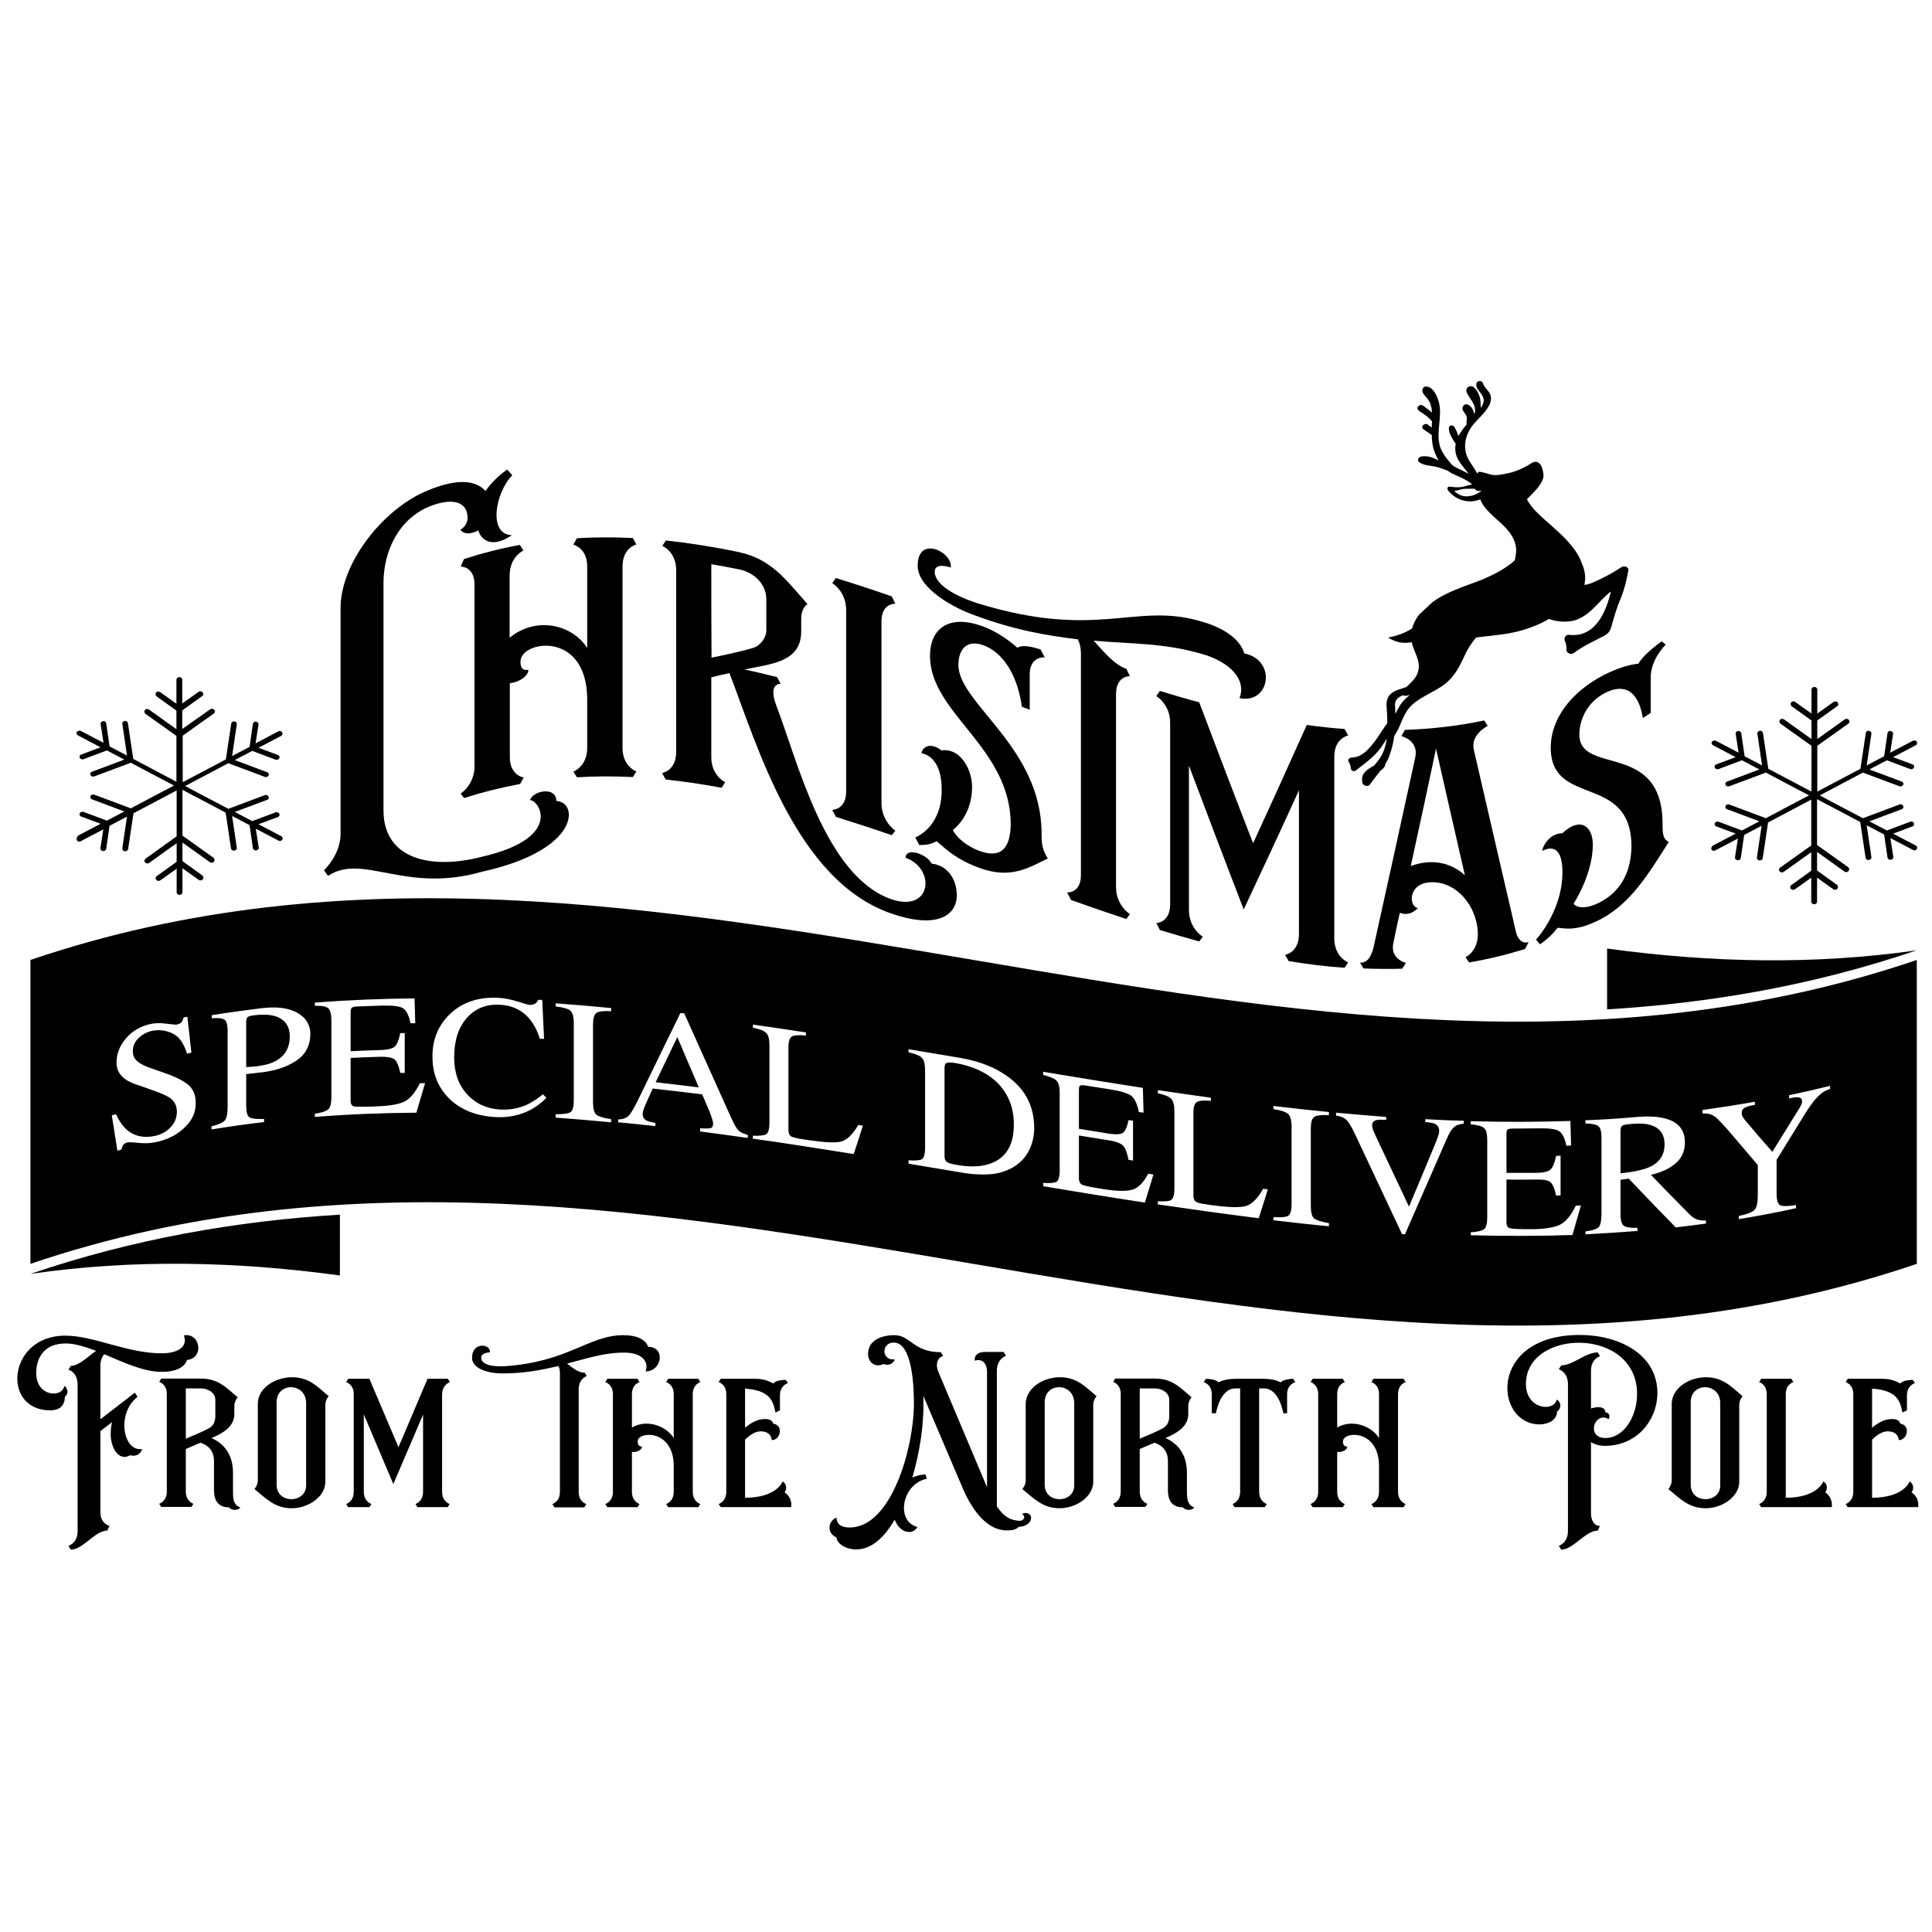 <?xml version="1.0" encoding="utf-8"?>
<!-- Generator: Adobe Illustrator 21.0.0, SVG Export Plug-In . SVG Version: 6.00 Build 0)  -->
<svg version="1.1" id="Layer_1" xmlns="http://www.w3.org/2000/svg" xmlns:xlink="http://www.w3.org/1999/xlink" x="0px" y="0px"
	 viewBox="0 0 864 864" style="enable-background:new 0 0 864 864;" xml:space="preserve">
<g>
	<path d="M744.4,511.8c0-4.5-2-7.3-6-8.6c-2.1-0.7-5-0.9-8.5-0.6c-2.4,0.2-3.8,0.4-4.4,0.8c-0.5,0.4-0.8,1.1-0.8,2.3
		c0,6.3,0,12.7,0,19c6-0.6,10.4-1.6,13-2.8C742.1,519.9,744.4,516.5,744.4,511.8z"/>
	<path d="M443.6,520.1c6.5-2.6,9.8-8.3,9.8-17.2c0-7.9-2.7-14.3-8-19.3c-4.6-4.2-10.7-6.9-18.2-8.2c-1.9-0.3-3.2-0.3-3.8-0.1
		c-0.7,0.3-1,1-1,2.3c0,13.1,0,26.2,0,39.3c0,1.3,0.3,2.2,1,2.7c0.7,0.5,2.1,1,4.2,1.3C434,522.1,439.4,521.8,443.6,520.1z"/>
	<path d="M302.9,463.8c-3.2,6.7-6.4,13.4-9.7,20.2c6.4,0.7,12.9,1.5,19.3,2.3C309.3,478.8,306.1,471.3,302.9,463.8z"/>
	<path d="M122.9,454.4c-2.4-0.7-5.4-0.8-9-0.4c-1.7,0.2-2.8,0.5-3.2,0.9c-0.4,0.4-0.6,1.1-0.6,2.2c0,6.7,0,13.4,0,20.1
		c1.5-0.1,2.5-0.1,3-0.2c0.5,0,0.9-0.1,1.4-0.1c3.9-0.5,6.9-1.3,9.1-2.6c4-2.3,6-5.9,6-10.9C129.5,458.7,127.3,455.7,122.9,454.4z"
		/>
	<path d="M152,570.4c0-9.1,0-18.1,0-27.2C105.9,546,59.7,554,13.6,569.7C59.7,563,105.9,564.1,152,570.4z"/>
	<path d="M718.7,424.2c0,9.1,0,18.1,0,27.2c46.1-2.8,92.3-10.7,138.4-26.4C811,431.6,764.9,430.5,718.7,424.2z"/>
	<path d="M857.2,565.2c0-45.3,0-90.6,0-135.9c-281.2,95.6-562.4-95.6-843.6,0c0,45.3,0,90.6,0,135.9
		C294.8,469.7,576,660.8,857.2,565.2z M761.3,496.4c7.8-1.1,15.7-2.3,23.5-3.7c0,0.5,0,1,0,1.4c-2,0.3-3.4,0.7-4.4,1.2
		c-1,0.5-1.5,1.3-1.5,2.4c0,0.3,0.1,0.7,0.2,1.2c0.2,0.5,0.5,1,1.1,1.8c4.1,4.9,8.2,9.7,12.4,14.4c4-6.4,8-12.9,12.1-19.5
		c0.5-0.8,0.8-1.5,1-2c0.2-0.5,0.2-0.9,0.2-1.1c0-1.1-0.6-1.7-1.9-1.8c-0.8-0.1-2.1,0.1-3.9,0.5c0-0.5,0-1,0-1.4
		c6.1-1.3,12.2-2.7,18.3-4.2c0,0.5,0,1,0,1.4c-1.7,0.5-3.2,1.3-4.5,2.5c-2.1,1.8-4.4,4.9-7,9.1c-4.1,6.7-8.3,13.4-12.4,20.1
		c0,5,0,10,0,15c0,3,0.5,4.7,1.6,5.3c1.1,0.5,3.4,0.5,7.1-0.1c0,0.5,0,1,0,1.4c-8.5,1.9-17.1,3.5-25.6,4.9c0-0.5,0-1,0-1.4
		c3.8-0.8,6.2-1.8,7.1-2.8c0.9-1,1.4-3.2,1.4-6.6c0-4.5,0-8.9,0-13.4c-3.7-4.3-7.3-8.6-11-12.9c-3.8-4.5-6.5-7.4-8-8.6
		c-1.5-1.2-3.4-1.7-5.6-1.5C761.3,497.4,761.3,496.9,761.3,496.4z M709,550.7c3.2-0.4,5.2-1.1,6-2c0.8-0.9,1.2-3,1.2-6.2
		c0-11.2,0-22.3,0-33.5c0-2.7-0.4-4.5-1.3-5.3c-0.9-0.8-2.9-1.2-5.9-1.3c0-0.5,0-1,0-1.4c7.7-0.3,15.5-0.8,23.2-1.5
		c4.8-0.4,8.9-0.2,12.1,0.6c6.1,1.5,9.2,5,9.2,10.8c0,3.8-1.4,7-4.1,9.3c-2.7,2.4-6.4,4.1-11.1,5.2c5.8,6,11.5,11.9,17.3,17.7
		c1.1,1.1,2.1,1.8,3.2,2.2c1.1,0.4,2.4,0.6,4.1,0.5c0,0.5,0,1,0,1.4c-4.5,0.6-9,1.2-13.5,1.7c-7-7.1-14-14.4-21-21.8
		c-1.2,0.2-2.5,0.3-3.7,0.5c0,5.1,0,10.2,0,15.2c0,2.9,0.5,4.6,1.4,5.3c0.9,0.7,3,1.1,6.2,1c0,0.5,0,1,0,1.4
		c-7.8,0.6-15.6,1.1-23.3,1.5C709,551.7,709,551.2,709,550.7z M657.7,551.1c3.1-0.2,5.1-0.7,6-1.4c0.9-0.7,1.4-2.5,1.4-5.4
		c0-11.5,0-22.9,0-34.4c0-2.7-0.4-4.5-1.4-5.4c-0.9-0.9-2.9-1.4-6-1.7c0-0.5,0-1,0-1.4c14.9,0.4,29.7,0.4,44.6-0.1
		c0.1,3.7,0.2,7.4,0.3,11c-0.7,0-1.4,0-2.1,0.1c-0.7-3.4-1.8-5.6-3.2-6.5c-1.4-1-4.6-1.4-9.5-1.3c-3.8,0-7.6,0.1-11.4,0.1
		c-1.2,0-2,0.2-2.3,0.5c-0.3,0.4-0.4,1-0.4,2.1c0,5.7,0,11.5,0,17.2c4.3,0,8.6,0,13,0c3.6,0,5.9-0.6,6.8-1.6c1-1,1.8-3,2.4-6
		c0.7,0,1.3,0,2-0.1c0,5.9,0,11.9,0,17.8c-0.7,0-1.3,0-2,0.1c-0.6-3-1.4-4.9-2.4-5.9c-1-1-3.3-1.4-6.8-1.3c-4.3,0-8.6,0.1-13,0
		c0,6.4,0,12.8,0,19.1c0,1.5,0.5,2.4,1.6,2.7c1.1,0.3,4.2,0.4,9.5,0.4c5.7,0,9.9-0.7,12.6-1.9c2.7-1.2,5.1-4.1,7.3-8.6
		c0.8,0,1.6-0.1,2.3-0.1c-1.3,4.4-2.5,8.8-3.8,13.2c-15.1,0.5-30.3,0.5-45.4,0.1C657.7,552,657.7,551.5,657.7,551.1z M597.5,497.6
		c7.5,0.7,14.9,1.3,22.4,1.9c0,0.4,0,0.9,0,1.3c-2.1-0.1-3.5-0.1-4.3,0.1c-1.3,0.3-2,1.1-2,2.3c0,0.6,0.2,1.6,0.7,2.7
		c0.5,1.2,1.4,3.2,2.7,5.9c4.4,9.3,8.8,18.6,13.1,27.8c4-9.5,8-19,11.9-28.5c0.5-1.3,0.9-2.3,1.2-3.2c0.3-0.9,0.4-1.6,0.4-2.2
		c0-1.5-0.7-2.6-2.1-3.2c-0.8-0.3-2.2-0.6-4.1-0.7c0-0.4,0-0.9,0-1.3c5.7,0.3,11.4,0.6,17.2,0.7c0,0.4,0,0.9,0,1.3
		c-1.8,0.2-3.1,0.6-3.9,1.2c-1.3,0.9-2.6,2.9-3.8,5.8c-6.2,14.2-12.4,28.4-18.6,42.5c-0.4,0-0.8-0.1-1.3-0.1
		c-6.9-14.6-13.8-29.3-20.7-44c-1.8-3.8-3.1-6.1-4.2-7.1c-1-1-2.6-1.6-4.6-1.9C597.5,498.4,597.5,498,597.5,497.6z M569.5,544.3
		c3.4,0.2,5.6,0,6.6-0.6c1-0.6,1.5-2.4,1.5-5.4c0-11.5,0-22.9,0-34.4c0-2.8-0.5-4.7-1.5-5.7c-1-0.9-3.2-1.7-6.6-2.2c0-0.5,0-1,0-1.4
		c8.3,1,16.6,1.9,24.8,2.7c0,0.5,0,1,0,1.4c-3.4-0.2-5.6,0.1-6.6,0.8c-1,0.7-1.5,2.5-1.5,5.3c0,11.5,0,22.9,0,34.4
		c0,3,0.5,4.9,1.5,5.7c1,0.8,3.2,1.5,6.6,2.1c0,0.5,0,1,0,1.4c-8.3-0.8-16.6-1.7-24.8-2.7C569.5,545.2,569.5,544.7,569.5,544.3z
		 M517.8,537.2c3.1,0.2,5.1,0,6-0.6c0.9-0.6,1.4-2.3,1.4-5.2c0-11.5,0-22.9,0-34.4c0-2.7-0.5-4.6-1.4-5.6c-0.9-1-2.9-1.8-6-2.5
		c0-0.5,0-1,0-1.4c7.9,1.2,15.8,2.3,23.7,3.4c0,0.5,0,1,0,1.4c-3.1-0.3-5.2-0.1-6.2,0.5c-1.1,0.6-1.6,2.2-1.6,4.8
		c0,12.4,0,24.8,0,37.1c0,0.8,0.2,1.6,0.5,2.1c0.3,0.5,1,0.9,2.1,1.2c0.6,0.2,1.3,0.3,2,0.4c0.7,0.1,2,0.3,3.9,0.6
		c7.5,1,12.5,1.1,15.1,0.3c2.6-0.8,5.2-3.4,7.6-7.7c0.7,0.1,1.4,0.2,2.1,0.3c-1.4,4.3-2.7,8.6-4.1,12.9c-15.1-1.9-30.1-4-45.2-6.2
		C517.8,538.2,517.8,537.7,517.8,537.2z M466.5,529c3.1,0.2,5.1,0,6-0.5c0.9-0.6,1.4-2.3,1.4-5.2c0-11.5,0-22.9,0-34.4
		c0-2.7-0.4-4.6-1.4-5.6c-0.9-1-2.9-1.8-6-2.6c0-0.5,0-1,0-1.4c14.9,2.5,29.7,4.9,44.6,7.2c0.1,3.7,0.2,7.4,0.3,11.1
		c-0.7-0.1-1.4-0.2-2.1-0.3c-0.7-3.5-1.8-5.9-3.2-7.1c-1.4-1.2-4.6-2.2-9.5-3c-3.8-0.6-7.6-1.2-11.4-1.8c-1.2-0.2-2-0.1-2.3,0.2
		c-0.3,0.3-0.4,1-0.4,2c0,5.7,0,11.5,0,17.2c4.3,0.7,8.6,1.4,13,2.1c3.6,0.6,5.9,0.4,6.8-0.4c1-0.8,1.8-2.7,2.4-5.6
		c0.7,0.1,1.3,0.2,2,0.3c0,5.9,0,11.9,0,17.8c-0.7-0.1-1.3-0.2-2-0.3c-0.6-3.1-1.4-5.2-2.4-6.3c-1-1.1-3.3-2-6.8-2.5
		c-4.3-0.7-8.6-1.4-13-2.1c0,6.4,0,12.8,0,19.1c0,1.5,0.5,2.5,1.6,3c1.1,0.4,4.2,1.1,9.5,1.9c5.7,0.9,9.9,1,12.6,0.3
		c2.7-0.7,5.1-3.1,7.3-7.2c0.8,0.1,1.6,0.2,2.3,0.4c-1.3,4.2-2.5,8.3-3.8,12.5c-15.1-2.3-30.3-4.8-45.4-7.3
		C466.5,530,466.5,529.5,466.5,529z M406.3,518.9c3.1,0.2,5.1,0,6-0.5c0.9-0.6,1.4-2.3,1.4-5.2c0-11.5,0-22.9,0-34.4
		c0-2.8-0.4-4.7-1.4-5.7c-0.9-1-2.9-1.8-6-2.5c0-0.5,0-1,0-1.4c7.5,1.3,15.1,2.5,22.6,3.8c7.6,1.3,14.1,3.5,19.3,6.8
		c9.5,5.8,14.3,14,14.3,24.7c0,3.8-0.9,7.4-2.6,10.5c-1.7,3.2-4.3,5.7-7.7,7.5c-2.2,1.1-4.5,1.9-6.8,2.3c-4.3,0.7-9.6,0.6-15.8-0.5
		c-7.8-1.3-15.6-2.6-23.3-3.9C406.3,519.8,406.3,519.3,406.3,518.9z M336.7,507.9c3.1,0.1,5.1-0.1,6-0.7c0.9-0.6,1.4-2.3,1.4-5.2
		c0-11.5,0-22.9,0-34.4c0-2.7-0.4-4.6-1.4-5.6c-0.9-1-2.9-1.8-6-2.4c0-0.5,0-1,0-1.4c7.9,1.1,15.8,2.3,23.7,3.5c0,0.5,0,1,0,1.4
		c-3.1-0.3-5.2-0.2-6.2,0.4c-1.1,0.6-1.6,2.2-1.6,4.8c0,12.4,0,24.8,0,37.1c0,0.9,0.2,1.6,0.5,2.1c0.3,0.5,1,1,2.1,1.2
		c0.6,0.2,1.3,0.3,2,0.5c0.7,0.1,2,0.3,3.9,0.6c7.5,1.1,12.5,1.4,15.1,0.7c2.6-0.7,5.2-3.2,7.6-7.4c0.7,0.1,1.4,0.2,2.1,0.3
		c-1.4,4.2-2.7,8.5-4.1,12.7c-15.1-2.4-30.1-4.8-45.2-6.9C336.7,508.9,336.7,508.4,336.7,507.9z M276.4,500.6c2.2,0,3.8-0.6,4.9-1.8
		c1.1-1.2,2.9-4.4,5.5-9.9c5.8-12,11.7-24,17.5-35.9c0.6,0.1,1.1,0.1,1.7,0.2c7,15.5,13.9,31,20.9,46.5c1.4,3.1,2.5,5,3.3,5.8
		c0.8,0.8,2.2,1.5,4.2,2c0,0.5,0,1,0,1.4c-7.1-1-14.2-2-21.3-2.9c0-0.5,0-1,0-1.4c2.5,0.1,4,0.1,4.7-0.1c0.7-0.2,1.1-0.9,1.1-2
		c0-0.4-0.1-1.1-0.4-2c-0.3-1-0.7-2-1.1-3.2c-1.1-2.6-2.2-5.2-3.4-7.9c-7.4-0.9-14.7-1.8-22.1-2.6c-2.2,4.8-3.5,7.8-3.9,8.8
		c-0.4,1.1-0.6,1.9-0.6,2.6c0,1.3,0.6,2.3,1.7,2.9c0.7,0.4,2.1,0.7,4,1.1c0,0.5,0,1,0,1.4c-5.5-0.6-11.1-1.2-16.6-1.7
		C276.4,501.6,276.4,501.1,276.4,500.6z M248.5,498.3c3.4,0,5.6-0.3,6.6-0.9c1-0.6,1.5-2.4,1.5-5.4c0-11.5,0-22.9,0-34.4
		c0-2.8-0.5-4.7-1.5-5.6c-1-0.9-3.2-1.5-6.6-1.9c0-0.5,0-1,0-1.4c8.3,0.6,16.6,1.3,24.8,2.1c0,0.5,0,1,0,1.4
		c-3.4-0.2-5.6,0.1-6.6,0.8c-1,0.7-1.5,2.5-1.5,5.4c0,11.5,0,22.9,0,34.4c0,3,0.5,4.9,1.5,5.7c1,0.8,3.2,1.5,6.6,2c0,0.5,0,1,0,1.4
		c-8.3-0.8-16.6-1.5-24.8-2.1C248.5,499.2,248.5,498.7,248.5,498.3z M201,453.7c5.4-5.3,12.5-7.8,21.2-7.5c3,0.1,6.2,0.7,9.3,1.7
		c3.2,1,5,1.5,5.4,1.5c0.8,0,1.5-0.1,2.3-0.5c0.7-0.4,1.2-1,1.5-1.8c0.6,0,1.2,0.1,1.8,0.1c0.3,5.8,0.5,11.6,0.8,17.4
		c-0.6,0-1.3-0.1-1.9-0.1c-1.1-3.5-2.6-6.4-4.4-8.6c-3.4-4.2-8.1-6.4-13.9-6.6c-5.9-0.2-10.7,1.8-14.4,6c-3.7,4.2-5.6,10.1-5.6,17.6
		c0,6.9,2,12.4,5.9,16.6c3.9,4.2,8.9,6.4,14.9,6.7c4.3,0.2,8.4-0.6,12-2.3c2.1-1,4.4-2.5,6.9-4.5c0.5,0.5,1,1,1.6,1.5
		c-1.9,2-4.2,3.8-6.9,5.3c-4.7,2.5-9.8,3.6-15.3,3.4c-9-0.4-16.2-3.2-21.5-8.5c-4.9-5-7.3-11.1-7.3-18.4
		C193.3,465.1,195.9,458.7,201,453.7z M82.7,504.1c-3.3,3.3-7.6,5.5-12.7,6.6c-2.6,0.6-5.3,0.7-8.1,0.4c-2.8-0.3-4.4-0.3-4.9-0.2
		c-1,0.2-1.6,0.7-2,1.3c-0.3,0.6-0.6,1.3-0.7,1.9c-0.6,0.2-1.2,0.3-1.8,0.5c-0.8-5.3-1.7-10.5-2.5-15.8c0.6-0.2,1.3-0.3,1.9-0.5
		c1.4,3.1,3.1,5.5,5,7.1c3.3,2.8,7.5,3.6,12.4,2.6c2.7-0.6,5-1.8,6.9-3.8c2-2,2.9-4.3,2.9-7.1c0-2.5-1-4.5-2.9-6
		c-1.3-0.9-4-2.2-8.1-3.6c-2.4-0.9-4.8-1.7-7.2-2.5c-2.2-0.8-3.9-1.6-5.2-2.6c-2.4-1.9-3.6-4.2-3.6-7.2c0-3.9,1.4-7.5,4.2-10.8
		c2.8-3.3,6.5-5.5,11.2-6.5c1.9-0.4,4.2-0.5,6.9-0.1c2.7,0.3,4.2,0.5,4.6,0.4c1-0.2,1.8-0.6,2.2-1.1c0.4-0.5,0.7-1.2,0.9-2.1
		c0.6-0.1,1.1-0.2,1.7-0.3c0.6,5.4,1.2,10.7,1.8,16.1c-0.7,0.1-1.3,0.2-2,0.4c-1.4-4.7-3.6-7.8-6.6-9.1c-3-1.4-6-1.7-9-1.1
		c-2.3,0.5-4.3,1.6-6,3.2c-1.7,1.6-2.6,3.6-2.6,5.8c0,2,0.7,3.5,2,4.6c1.3,1.1,3.3,2.2,6.1,3.1c2.5,0.9,4.9,1.7,7.4,2.6
		c4.6,1.7,7.9,3.5,9.8,5.3c1.9,1.9,2.8,4.3,2.8,7.3C87.7,497.1,86.1,500.8,82.7,504.1z M132.4,474.4c-4.2,2.8-9.4,4.5-15.7,5.2
		c-0.9,0.1-2.1,0.2-3.5,0.4c-1.4,0.1-2.5,0.3-3.1,0.4c0,4.7,0,9.4,0,14c0,2.9,0.5,4.7,1.5,5.3c1,0.6,3.1,0.8,6.5,0.7
		c0,0.5,0,1,0,1.4c-7.8,0.9-15.7,2-23.5,3.3c0-0.5,0-1,0-1.4c3.2-0.8,5.2-1.7,6-2.7c0.8-1,1.2-3.1,1.2-6.3c0-11.2,0-22.3,0-33.5
		c0-2.7-0.4-4.4-1.3-5.1c-0.9-0.7-2.8-1-5.8-0.7c0-0.5,0-1,0-1.4c7.4-1.2,14.8-2.2,22.1-3.1c7.1-0.9,12.5-0.1,16.3,2.1
		c3.8,2.2,5.7,5.4,5.7,9.5C138.7,467.7,136.6,471.7,132.4,474.4z M186.2,497.6c-15.1,0.1-30.3,0.7-45.4,1.9c0-0.5,0-1,0-1.4
		c3.1-0.5,5.1-1.2,6-2c0.9-0.8,1.4-2.6,1.4-5.5c0-11.5,0-22.9,0-34.4c0-2.7-0.5-4.5-1.4-5.3c-0.9-0.8-2.9-1.2-6-1.1c0-0.5,0-1,0-1.4
		c14.9-1.2,29.7-1.8,44.6-1.9c0.1,3.7,0.2,7.4,0.3,11.1c-0.7,0-1.4,0-2.1,0c-0.7-3.4-1.8-5.6-3.2-6.6c-1.4-1-4.6-1.4-9.5-1.3
		c-3.8,0.1-7.6,0.3-11.4,0.4c-1.2,0.1-2,0.3-2.3,0.7c-0.3,0.4-0.4,1.1-0.4,2.1c0,5.7,0,11.5,0,17.2c4.3-0.2,8.6-0.4,13-0.5
		c3.6-0.1,5.9-0.7,6.8-1.6c1-1,1.8-3,2.4-6c0.7,0,1.3,0,2,0c0,5.9,0,11.9,0,17.8c-0.7,0-1.3,0-2,0c-0.6-3-1.4-4.9-2.4-5.9
		c-1-0.9-3.3-1.4-6.8-1.3c-4.3,0.1-8.6,0.3-13,0.5c0,6.4,0,12.8,0,19.1c0,1.5,0.5,2.4,1.6,2.6c1.1,0.2,4.2,0.2,9.5,0
		c5.7-0.2,9.9-0.8,12.6-2c2.7-1.2,5.1-4,7.3-8.4c0.8,0,1.6,0,2.3,0C188.8,488.9,187.5,493.3,186.2,497.6z"/>
	<path d="M604.2,343.9c0.1,1,1.5,1.2,2.2,0.6c4.1-3.2,8.4-6.2,11.3-10.4c0.9-1.3,1.7-2.5,2.5-3.8c-0.3,1.8-0.7,3.5-1.3,5.2
		c-1,2.7-2.6,4.8-4.4,6.9c-3.2,1.8-6.2,3.5-5.2,7.7c0.4,1.5,2.7,1.9,3.5,0.6c1.4-2.2,3.1-4.1,4.6-6.1c1-0.7,1.9-1.5,2.1-2.6
		c0-0.1,0-0.2,0-0.3c0.6-1,1.2-2,1.6-3.1c1.2-3.1,2-6.2,2.4-9.4c1-1.7,2-3.3,2.7-5.2c1.3-3.1,2.7-6.5,5.4-8.9
		c4.3-3.8,9.8-5.6,14.3-9c5-3.8,7.2-8.9,9.7-14.2c1.2-2.5,2.8-4.7,4.5-6.8c0.8-0.1,1.6-0.2,2.4-0.3c6-0.7,12.3-1.2,18.1-2.9
		c4.1-1.2,8.4-2.9,12.1-5.1c4,1.5,9.1,1.6,12.5,0.3c6.6-2.6,10-8.6,15.2-12.6c-2.1,9.2-7.1,20.8-18.7,19.4c-1.6-0.2-2.4,1.6-1.9,2.7
		c0.6,1.3,0.8,2.4,0.7,3.8c-0.1,1.8,2.2,2.6,3.5,1.5c4-3,8.8-5.2,13.3-7.5c2.1-1.1,2.8-2.3,3.4-4.5c1.2-4.2,2.3-8.2,4.1-12.3
		c1.7-4.2,2.6-8.1,3.4-12.5c0.3-1.7-2.1-2.2-3.2-1.4c-3.2,2.1-6.5,4-10,5.6c-1.8,0.8-3.9,1.9-5.9,2.2c-0.2,0-0.4,0-0.6,0
		c0.7-2.6,0.4-5.4-0.5-8.1l-1.5-3.7c-1-2-2.2-3.8-3.5-5.4c-3.7-4.6-8.4-8.5-12.9-12.5c-2.7-2.5-5.1-4.7-6.9-7.9
		c-0.1-0.2-0.2-0.4-0.4-0.6c0.8-0.8,1.6-1.6,2.2-2.2c1.3-1.4,2.8-2.9,3.8-4.5c0.9-1.5,1.7-3,1.4-4.7c-0.2-1.5-0.7-4.1-2.2-5
		c-2.1-1.2-3.5,0.7-5.2,1.5c-2.6,1.4-5.3,2.6-8.3,3.2c-2.4,0.5-5.4,1.3-7.9,0.6c-1.6-0.4-3.1-1-4.8-1.2c-0.6-0.1-1,0.3-1.2,0.8
		c-1-2.1-2.6-4.1-3.7-6c-3-5.2-1.9-11.2,2-16c2.5-3,6.5-6.2,7.6-9.9c0.4-1.4,0.4-2.7-0.3-4c-0.8-1.5-2.5-2.8-3-4.4
		c-0.4-1.6-2.9-1.4-3,0.3c-0.1,1.6,1.1,2.9,2.1,4.2c1.8,2.5,1.5,4.1-0.1,6.4c0-0.9-0.1-1.8-0.1-2.6c-0.1-2.3-1.1-4.9-2.9-6.5
		c-1.7-1.5-4.1,0.1-3.3,2.1c0.7,1.8,2.1,3.3,3,5.1c0.6,1.3,1,2.7,0.6,4.1c-0.1,0.3-0.1,0.5-0.2,0.8c-0.3-1.8-1.1-3.8-3-4.5
		c-1.3-0.5-2.4,0.8-2.3,1.9c0.2,1.3,1.6,2.3,1.9,3.6c0.3,1.2-0.3,2.2,0,3.4c0,0,0,0,0,0c-1.2,1.4-2.3,2.9-3.3,4.5
		c-0.1,0.2-0.3,0.5-0.4,0.7c-0.5-1.4-1.1-3.2-2.1-4.4c-0.6-0.6-1.9-0.4-2.1,0.4c-0.3,1.5,0.5,3.3,1.2,4.6c0.5,1,1.2,1.9,1.8,2.9
		c-0.5,2.5-0.1,5.1,1.3,7.4c1.2,2,3,4,4.5,6c-0.8-0.4-1.5-0.8-2.1-1.1c-1.7-0.9-4.5-1.9-5.7-3.3c-2.2-2.6-4.6-5.5-5.3-8.9
		c-1.3-6,1.2-12.1-0.1-18.2c-0.6-2.6-2.6-7.9-6.2-7.5c-0.8,0.1-1.2,0.8-1.3,1.4c-0.3,1.7,1.9,3.3,2.7,4.6c1.1,1.7,1.5,3.6,1.6,5.6
		c-1.2-1.1-2.7-2-3.7-2.9c-0.6-0.5-1.6-0.7-2.2-0.1c-0.1,0.1-0.2,0.2-0.3,0.3c-0.6,0.7-0.2,1.5,0.5,2c1.3,0.9,2.7,1.7,3.9,2.8
		c0.7,0.6,1.2,1.2,1.8,1.8c-0.1,0.9-0.1,1.9-0.1,2.8c-0.6-0.5-1.2-0.9-1.9-1.4c-1.4-0.8-3.3,1.1-1.9,2.1c1.1,0.9,2.6,1.7,3.8,2.7
		c0,2.5,0.3,5,1.2,7.4c0.5,1.3,1.1,2.6,1.8,3.9c-2.7-1.4-5.4-2.3-7.9-1.7c-1,0.3-1.8,1.6-0.8,2.4c2.1,1.7,5,1.5,7.7,2.2
		c1.8,0.4,3.5,1.1,5.1,1.7c0.5,0.4,1.1,0.7,1.7,1.1c2.1,1.1,7.1,2.9,9.3,5.1c-0.1,0-0.1,0-0.2,0c-1.7,0.2-3.1,0.9-4.7,1.1
		c-1.8,0.2-3.5,0.1-5.2-0.2c-1-0.1-1.2,1-0.8,1.6c3.5,4.6,9.5,6.2,14.5,4.1c1.4,4.4,7.6,9,10,11.4c2.7,2.6,5.1,5.6,5.8,9.2
		c0.5,2.4,0.1,4.5-0.4,6.7c-4.7,4.3-11.2,7.3-16.9,9.5c-6.8,2.5-14,4.9-19.8,9.1l-6,5.6c-1.5,1.9-2.6,4-3.2,6.2
		c-4.4,3.1-10.7,4.1-10.7,4.1c4,2.7,7.9,2.6,10.5,2.1c0.8,3.7,3.4,7.4,3.2,11.2c-0.3,4.3-2.9,6.2-5.5,8.8c-2.2,0.9-4.8,1.3-6.7,2.8
		c-3.1,2.6-2.1,5.6-2,9.2c0.1,1.4,0.1,2.8,0.1,4.2c-1.8,2.4-3.3,4.9-5.1,7.5c-2.8,3.7-5.9,7.7-10.8,7.9c-0.9,0-1.8,0.7-1.5,1.6
		C603.8,341.6,604,342.7,604.2,343.9z M650.4,219.6c1.7-0.3,3.3-1,5-1c1.6,0,2.9-0.1,4.2,0c0.4,0.9,1.7,1.2,2.5,0.8
		c0.1,0.1,0.2,0.1,0.3,0.2C658.7,222.4,653.8,223.1,650.4,219.6z M627.4,310.9C627.4,310.9,627.5,310.9,627.4,310.9
		c0.4,0.2,0.8,0.3,1.2,0.3c0.6-0.1,1.2-0.2,1.9-0.4c-2,1.5-3.7,3.3-4.9,5.5c-0.5,0.9-1,1.9-1.6,2.9c0-1-0.1-2-0.1-3
		C623.6,313.4,624.5,312.2,627.4,310.9z"/>
	<path d="M765.4,379.9c0.2,0.4,0.7,0.6,1.1,0.6c0.2,0,0.4-0.1,0.6-0.2l10.1-5.3l-1.3,8.4c-0.1,0.6,0.4,1.2,1.1,1.3
		c0.1,0,0.1,0,0.2,0c0.6,0,1.2-0.4,1.3-1l1.5-10.3l7.8-4.1l-2.1,14.2c-0.1,0.6,0.4,1.2,1.1,1.3c0.1,0,0.1,0,0.2,0
		c0.6,0,1.2-0.4,1.3-1l2.4-16l19.3-10.2v6.1v14.4l-13.9,9.9c-0.6,0.4-0.7,1.1-0.2,1.7c0.4,0.5,1.2,0.6,1.8,0.2l12.3-8.8v8.3
		l-8.9,6.4c-0.6,0.4-0.7,1.1-0.2,1.7c0.4,0.5,1.2,0.6,1.8,0.2l7.3-5.2v10.7c0,0.7,0.6,1.2,1.3,1.2c0.7,0,1.3-0.5,1.3-1.2v-10.7
		l7.3,5.2c0.2,0.2,0.5,0.2,0.8,0.2c0.4,0,0.8-0.2,1-0.5c0.4-0.5,0.3-1.3-0.2-1.7l-8.9-6.4v-8.3l12.3,8.8c0.2,0.2,0.5,0.2,0.8,0.2
		c0.4,0,0.8-0.2,1-0.5c0.4-0.5,0.3-1.3-0.2-1.7l-13.9-9.9v-14.4v-6.1l4.3,2.3l1.4,0.7l13.6,7.2l2.4,16c0.1,0.6,0.6,1,1.3,1
		c0.1,0,0.1,0,0.2,0c0.7-0.1,1.2-0.7,1.1-1.3l-2.1-14.2l7.8,4.1l1.5,10.3c0.1,0.6,0.6,1,1.3,1c0.1,0,0.1,0,0.2,0
		c0.7-0.1,1.2-0.7,1.1-1.3l-1.3-8.4l10.1,5.3c0.2,0.1,0.4,0.2,0.6,0.2c0.4,0,0.9-0.2,1.1-0.6c0.4-0.6,0.1-1.3-0.5-1.6l-10.1-5.3
		l8.6-3.2c0.7-0.2,1-0.9,0.7-1.5c-0.3-0.6-1-0.9-1.7-0.6l-10.4,3.9l-7.8-4.1l14.4-5.4c0.7-0.2,1-0.9,0.7-1.5c-0.3-0.6-1-0.9-1.7-0.6
		l-16.3,6.1l-15-7.9l-4.3-2.3l5.7-3h0l13.6-7.2l16.3,6.1c0.2,0.1,0.3,0.1,0.5,0.1c0.5,0,1-0.3,1.2-0.7c0.3-0.6,0-1.3-0.7-1.5
		l-14.4-5.4l7.8-4.1l10.4,3.9c0.2,0.1,0.3,0.1,0.5,0.1c0.5,0,1-0.3,1.2-0.7c0.3-0.6,0-1.3-0.7-1.5l-8.6-3.2l10.1-5.3
		c0.6-0.3,0.8-1,0.5-1.6c-0.4-0.6-1.1-0.8-1.8-0.4l-10.1,5.3l1.3-8.4c0.1-0.6-0.4-1.2-1.1-1.3c-0.7-0.1-1.4,0.4-1.4,1l-1.5,10.3
		l-7.8,4.1l2.1-14.2c0.1-0.6-0.4-1.2-1.1-1.3c-0.7-0.1-1.4,0.4-1.4,1l-2.4,16l-19.3,10.2v-6.1v-14.4l13.9-9.9
		c0.6-0.4,0.7-1.1,0.2-1.7c-0.4-0.5-1.2-0.6-1.8-0.2l-12.3,8.8v-8.3l8.9-6.4c0.6-0.4,0.7-1.1,0.2-1.7c-0.4-0.5-1.2-0.6-1.8-0.2
		l-7.3,5.2v-10.7c0-0.7-0.6-1.2-1.3-1.2c-0.7,0-1.3,0.5-1.3,1.2v10.7l-7.3-5.2c-0.6-0.4-1.4-0.3-1.8,0.2c-0.4,0.5-0.3,1.3,0.2,1.7
		l8.9,6.4v8.3l-12.3-8.8c-0.6-0.4-1.4-0.3-1.8,0.2c-0.4,0.5-0.3,1.3,0.2,1.7l13.9,9.9v14.4v6.1l-19.3-10.2l-2.4-16
		c-0.1-0.6-0.7-1.1-1.4-1c-0.7,0.1-1.2,0.7-1.1,1.3l2.1,14.2l-7.8-4.1l-1.5-10.3c-0.1-0.6-0.7-1.1-1.4-1c-0.7,0.1-1.2,0.7-1.1,1.3
		l1.3,8.4l-10.1-5.3c-0.6-0.3-1.4-0.1-1.8,0.4c-0.4,0.6-0.1,1.3,0.5,1.6l10.1,5.3l-8.6,3.2c-0.7,0.2-1,0.9-0.7,1.5
		c0.2,0.5,0.7,0.7,1.2,0.7c0.2,0,0.3,0,0.5-0.1l10.4-3.9l7.8,4.1l-14.4,5.4c-0.7,0.2-1,0.9-0.7,1.5c0.2,0.5,0.7,0.7,1.2,0.7
		c0.2,0,0.3,0,0.5-0.1l16.3-6.1l13.6,7.2h0l5.7,3l-5.7,3h0l-13.6,7.2l-16.3-6.1c-0.7-0.2-1.4,0-1.7,0.6c-0.3,0.6,0,1.3,0.7,1.5
		l14.4,5.4l-7.8,4.1l-10.4-3.9c-0.7-0.2-1.4,0-1.7,0.6c-0.3,0.6,0,1.3,0.7,1.5l8.6,3.2l-10.1,5.3
		C765.3,378.7,765.1,379.4,765.4,379.9z"/>
	<path d="M34.4,375.8c0.2,0.4,0.7,0.6,1.1,0.6c0.2,0,0.4-0.1,0.6-0.2l10.1-5.3l-1.3,8.4c-0.1,0.6,0.4,1.2,1.1,1.3c0.1,0,0.1,0,0.2,0
		c0.6,0,1.2-0.4,1.3-1l1.5-10.3l7.8-4.1l-2.1,14.2c-0.1,0.6,0.4,1.2,1.1,1.3c0.1,0,0.1,0,0.2,0c0.6,0,1.2-0.4,1.3-1l2.4-16
		l19.3-10.2v6.1v14.4L65.1,384c-0.6,0.4-0.7,1.1-0.2,1.7c0.4,0.5,1.2,0.6,1.8,0.2l12.3-8.8v8.3l-8.9,6.4c-0.6,0.4-0.7,1.1-0.2,1.7
		c0.4,0.5,1.2,0.6,1.8,0.2l7.3-5.2V399c0,0.7,0.6,1.2,1.3,1.2c0.7,0,1.3-0.5,1.3-1.2v-10.7l7.3,5.2c0.2,0.2,0.5,0.2,0.8,0.2
		c0.4,0,0.8-0.2,1-0.5c0.4-0.5,0.3-1.3-0.2-1.7l-8.9-6.4v-8.3l12.3,8.8c0.2,0.2,0.5,0.2,0.8,0.2c0.4,0,0.8-0.2,1-0.5
		c0.4-0.5,0.3-1.3-0.2-1.7l-13.9-9.9v-14.4v-6.1l4.3,2.3l1.4,0.7l13.6,7.2l2.4,16c0.1,0.6,0.6,1,1.3,1c0.1,0,0.1,0,0.2,0
		c0.7-0.1,1.2-0.7,1.1-1.3l-2.1-14.2l7.8,4.1l1.5,10.3c0.1,0.6,0.6,1,1.3,1c0.1,0,0.1,0,0.2,0c0.7-0.1,1.2-0.7,1.1-1.3l-1.3-8.4
		l10.1,5.3c0.2,0.1,0.4,0.2,0.6,0.2c0.4,0,0.9-0.2,1.1-0.6c0.4-0.6,0.1-1.3-0.5-1.6l-10.1-5.3l8.6-3.2c0.7-0.2,1-0.9,0.7-1.5
		c-0.3-0.6-1-0.9-1.7-0.6l-10.4,3.9l-7.8-4.1l14.4-5.4c0.7-0.2,1-0.9,0.7-1.5c-0.3-0.6-1-0.9-1.7-0.6l-16.3,6.1l-15-7.9l-4.3-2.3
		l5.7-3l13.6-7.2l16.3,6.1c0.2,0.1,0.3,0.1,0.5,0.1c0.5,0,1-0.3,1.2-0.7c0.3-0.6,0-1.3-0.7-1.5l-14.4-5.4l7.8-4.1l10.4,3.9
		c0.2,0.1,0.3,0.1,0.5,0.1c0.5,0,1-0.3,1.2-0.7c0.3-0.6,0-1.3-0.7-1.5l-8.6-3.2l10.1-5.3c0.6-0.3,0.8-1,0.5-1.6
		c-0.4-0.6-1.1-0.8-1.8-0.4l-10.1,5.3l1.3-8.4c0.1-0.6-0.4-1.2-1.1-1.3c-0.7-0.1-1.4,0.4-1.4,1l-1.5,10.3l-7.8,4.1l2.1-14.2
		c0.1-0.6-0.4-1.2-1.1-1.3c-0.7-0.1-1.3,0.4-1.4,1l-2.4,16l-19.3,10.2v-6.1V329l13.9-9.9c0.6-0.4,0.7-1.1,0.2-1.7
		c-0.4-0.5-1.2-0.6-1.8-0.2L81.5,326v-8.3l8.9-6.4c0.6-0.4,0.7-1.1,0.2-1.7c-0.4-0.5-1.2-0.6-1.8-0.2l-7.3,5.2V304
		c0-0.7-0.6-1.2-1.3-1.2c-0.7,0-1.3,0.5-1.3,1.2v10.7l-7.3-5.2c-0.6-0.4-1.4-0.3-1.8,0.2c-0.4,0.5-0.3,1.3,0.2,1.7l8.9,6.4v8.3
		l-12.3-8.8c-0.6-0.4-1.4-0.3-1.8,0.2c-0.4,0.5-0.3,1.3,0.2,1.7l13.9,9.9v14.4v6.1l-19.3-10.2l-2.4-16c-0.1-0.6-0.7-1.1-1.4-1
		c-0.7,0.1-1.2,0.7-1.1,1.3l2.1,14.2l-7.8-4.1l-1.5-10.3c-0.1-0.6-0.7-1.1-1.4-1c-0.7,0.1-1.2,0.7-1.1,1.3l1.3,8.4l-10.1-5.3
		c-0.6-0.3-1.4-0.1-1.8,0.4c-0.4,0.6-0.1,1.3,0.5,1.6l10.1,5.3l-8.6,3.2c-0.7,0.2-1,0.9-0.7,1.5c0.2,0.5,0.7,0.7,1.2,0.7
		c0.2,0,0.3,0,0.5-0.1l10.4-3.9l7.8,4.1l-14.4,5.4c-0.7,0.2-1,0.9-0.7,1.5c0.2,0.5,0.7,0.7,1.2,0.7c0.2,0,0.3,0,0.5-0.1l16.3-6.1
		l13.6,7.2h0l5.7,3l-5.7,3l-13.6,7.2l-16.3-6.1c-0.7-0.2-1.4,0-1.7,0.6c-0.3,0.6,0,1.3,0.7,1.5l14.4,5.4l-7.8,4.1l-10.4-3.9
		c-0.7-0.2-1.4,0-1.7,0.6c-0.3,0.6,0,1.3,0.7,1.5l8.6,3.2l-10.1,5.3C34.3,374.6,34.1,375.3,34.4,375.8z"/>
	<path d="M215.7,389.8c44.4-9.8,42.8-31.3,33.1-31.6c0-6.5-10.2-4.8-11.8-0.4c4.2,0,15,16.9-21.3,25.3c-22.9,6-44.2,1.2-44.2-20.7
		c0-33.9,0-67.8,0-101.7c0-14.4,6.9-28.5,20.3-34.1c9.7-4,17.3-2.8,17.3,5c0,0,0.2,3.3-3.2,5.3c0,0,1.4,2.5,5.5,1.3
		c0.7-0.2,1.6-0.5,2.5-1c1.6,5.3,7.2,7.6,15,2.1c-10.6-0.2-7.6-18.7,0.2-26.8c-0.8-0.8-1.5-1.7-2.3-2.5c-3.5,2.4-6.9,5.6-9.7,9.6
		c-5.5-6.3-16.2-4.3-25.7-0.3c-19.2,7.6-39.1,31.8-39.1,52.7c0,33.9,0,67.8,0,101.7c-0.5,9.2-7.4,15.4-7.4,15.5
		c0.6,0.8,1.2,1.7,1.8,2.5C162.3,381.3,181,399.8,215.7,389.8z"/>
	<path d="M206,253.4c0,0,6.2-0.3,6.2,8.1c0,27.1,0,54.1,0,81.2c0,8.3-6.2,12.2-6.2,12.2c0.5,0.7,1.1,1.4,1.6,2
		c8.3-2.7,16.6-4.7,25-6.3c0.5-1,1.1-1.9,1.6-2.9c0,0-6.2-0.8-6.2-9.1c0-11,0-22.1,0-33.1c3.2-0.1,8.3-2.8,8.3-6
		c0,0-3.9,1.3-3.5-4.1c0.7-8.9,29.4-13.4,29.8,16.9c0,7.4,0,14.8,0,22.2c0,8.3-6.2,10.6-6.2,10.6c0.5,0.8,1.1,1.6,1.6,2.5
		c8.3-0.5,16.6-0.5,25-0.1c0.5-0.8,1.1-1.7,1.6-2.5c0,0-6.2-2.2-6.2-10.5c0-27.1,0-54.1,0-81.2c0-8.4,6.2-9.8,6.2-9.8
		c-0.5-1-1.1-1.9-1.6-2.9c-8.3-0.4-16.6-0.4-25,0.1c-0.5,1-1.1,1.9-1.6,2.9c0,0,6.2,1.4,6.2,9.7c0,12.2,0,24.4,0,36.5
		c-6.7-10.6-22.9-14.3-34.7-4.6c0-9.3,0-18.5,0-27.8c0-8.4,6.2-11.3,6.2-11.2c-0.5-0.8-1.1-1.7-1.6-2.5c-8.3,1.5-16.6,3.6-25,6.3
		C207,251.2,206.5,252.3,206,253.4z"/>
	<path d="M296.1,345.7c0.5,1,1.1,2,1.6,2.9c8.3,0.9,16.6,2.1,25,3.7c0.5-0.8,1.1-1.6,1.6-2.5c0,0-6.2-2.9-6.2-11.2
		c0-11.9,0-23.8,0-35.7c2.7-0.7,5.4-1.3,8.1-1.9c12.5,32.4,29.8,93,72.6,107.6c18.5,6.4,28.9,2,29.1-8.2c0-6.4-3.5-13.3-11.3-14.2
		c-1.8-4.1-11.6-7.6-11.6-2.6c13.6,4.9,11.6,24.6-6.2,18.6c-29.8-10.2-42.1-61.9-51.6-86.6c-3.9-10.2,1.8-9.8,1.9-9.8
		c-0.5-1-1.1-2-1.6-3c-4.9-1.2-9.7-2.4-14.6-3.4c11.6-2.5,25.4-3.1,25.4-17c0-1.9,0-3.8,0-5.8c0-2.6,0.9-5.1,2.8-6.5
		c-9.7-10.8-15.9-20-30.7-23.2c-10.9-2.3-21.7-4-32.6-5.2c-0.5,0.8-1.1,1.6-1.6,2.4c0,0,6.2,2.6,6.2,10.9c0,27.1,0,54.1,0,81.2
		C302.4,344.7,296.1,345.7,296.1,345.7z M318.1,252.3c4.1,0.7,8.2,1.5,12.3,2.3c6.9,1.4,12.3,6.6,12.3,13.4c0,4.6,0,9.3,0,13.9
		c0,3.2-2.5,6.6-5.5,7.7c-4.6,1.5-13.9,3.5-19,4.5C318.1,280.3,318.1,266.3,318.1,252.3z"/>
	<path d="M372.2,362.2c0.5,1,1.1,2,1.6,3.1c8.3,2.6,16.6,5.3,25,8.2c0.5-0.7,1.1-1.3,1.6-2c0,0-6.2-4.1-6.2-12.4
		c0-27.1,0-54.1,0-81.2c0-8.3,6.2-7.9,6.2-7.9c-0.5-1.1-1.1-2.2-1.6-3.3c-8.3-2.9-16.6-5.6-25-8.2c-0.5,0.8-1.1,1.5-1.6,2.3
		c0,0,6.2,3.6,6.2,12c0,27.1,0,54.1,0,81.2C378.4,362.2,372.2,362.1,372.2,362.2z"/>
	<path d="M418.9,376.2c4.6,4,9,8.2,19,11.9c13.9,5.1,21.7,0.2,30.7-4.2c-2.8-4.2-2.8-7.4-2.8-11.1c0-38.6-37-58.1-37.2-75.3
		c0-7.1,3.7-11.7,11.3-8.9c8.3,3.1,15,12.6,17.1,27.5c1.2,0.4,2.3,0.9,3.5,1.3c0-5.3,0-10.5,0-15.8c0-8.3,6.7-7.6,6.7-7.6
		c-0.6-1.2-1.2-2.3-1.8-3.5c-3-1.1-8.3-2.4-10.4-0.8c-4.9-4.4-10.4-7.7-15.5-9.6c-14.6-5.4-23.6,0.5-23.6,13.2
		c0,25.8,36.1,40.8,36.1,75.5c-0.2,8.7-3,15.8-14.1,11.7c-5.3-2-9.9-5.6-11.8-9.3c6.5-5.3,8.8-13.2,8.6-19.9
		c-0.2-7.4-5.3-16.9-13.6-15.7c-6.2-4.6-9-0.2-9,1.2c0.9,0.3,9.5,1.5,9,17.6c-0.5,16.1-11.8,20.1-11.8,20.1c0.6,1.1,1.2,2.3,1.8,3.4
		C414.5,377.9,416.1,377.6,418.9,376.2z"/>
	<path d="M436,275.2c18,6.7,32.6,9.1,46,10.7c0.9,1.8,1.4,3.9,1.4,6.7c0,32.9,0,65.8,0,98.7c0,8.3-6.2,7.8-6.2,7.8
		c0.6,1.1,1.2,2.3,1.8,3.4c8.2,2.9,16.5,5.8,24.7,8.5c0.5-0.7,1.1-1.5,1.6-2.2c0,0-6.2-3.8-6.2-12.1c0-28.8,0-57.6,0-86.3
		c0-8.3,6.2-8,6.2-8c-0.5-1.1-1.1-2.2-1.6-3.3c-5.3-1.8-9.9-7.4-14.6-12.6c16.2,1.5,30.8,0.9,47.9,5.8c12.9,3.5,20.6,11.6,17.3,19.9
		c13.6,2.9,16.9-17,2.1-20c0-0.1-1.6-9.7-20.3-14.6c-28.9-8.1-45.5,8.6-98.9-7.8c-13.6-4.4-19.2-9.8-19.2-14.1
		c0-4.5,7.2-1.9,7.2-1.9c0.9-7-14.8-14.6-14.8-0.9C410.3,263.3,427.2,272.2,436,275.2z"/>
	<path d="M536.3,314.1c-5.9-1.6-11.7-3.3-17.6-5.1c-0.5,0.8-1.1,1.5-1.6,2.3c0,0,6.2,3.6,6.2,11.9c0,27.1,0,54.1,0,81.2
		c0,8.3-6.2,8.4-6.2,8.4c0.5,1,1.1,2,1.6,3.1c5.9,1.8,11.7,3.5,17.6,5.1c0.5-0.7,1.1-1.4,1.6-2.1c0,0-6.2-3.6-6.2-12
		c0-21.5,0-43,0-64.5c8.2,21.7,16.3,43.1,24.5,64.3c8.2-17.5,16.5-35.2,24.7-53.3c0,21.4,0,42.9,0,64.3c0,8.4-6.2,9.3-6.2,9.3
		c0.5,0.9,1.1,1.9,1.6,2.8c8.3,1.4,16.6,2.4,25,3c0.5-0.8,1.1-1.6,1.6-2.4c0,0-6.2-2.4-6.2-10.8c0-27.1,0-54.1,0-81.2
		c0-8.3,6.2-9.5,6.2-9.5c-0.5-1-1.1-1.9-1.6-2.9c-5.6-0.4-11.3-1-16.9-1.8c-8,17.9-16,35.5-24,52.9
		C552.3,356.3,544.3,335.3,536.3,314.1z"/>
	<path d="M655.4,428.1c0.5,0.8,1.1,1.5,1.6,2.3c8.3-1.4,16.6-3.4,25-6c0.5-1,1.1-2,1.6-3.1c-3,1-4.9-1.7-5.5-3.9
		c-6.3-27-12.6-54.4-19-82.1c-1.6-6.9,6.2-10.6,6.2-10.7c-0.5-0.8-1.1-1.6-1.6-2.4c-11.8,2.5-23.6,3.8-35.4,4.2
		c-0.5,0.9-1.1,1.9-1.6,2.8c0,0,7.9,1.8,6.2,9.6c-6.2,28.6-12.5,57-18.7,85.1c-0.9,3.2-2.3,6.8-6,6.6c0.5,0.9,1.1,1.8,1.6,2.6
		c5.8,0.2,11.6,0.3,17.3,0.1c0.5-0.9,1.1-1.7,1.6-2.6c0,0-7.4-1.7-5.5-9.3c0.9-4.4,1.8-8.7,2.8-13.1c2.5,1,5.3,0.7,8.1-2.1
		c-4.2-0.7-4.4-10.8,5.1-11.5c11.6-1,21.5,10.3,21.7,23.1C660.9,425.4,655.8,427.8,655.4,428.1z M630.9,387.3
		c3.8-17.4,7.6-34.9,11.3-52.5c4.3,19,8.6,37.9,12.9,56.6C648.7,385.6,640.1,383.9,630.9,387.3z"/>
	<path d="M693.5,334.3c0,27.1,36.1,11.1,36.1,44.4c-0.2,8.8-3,19-14.1,24.8c-5.3,2.8-9.9,2.9-11.8,0.7c6.5-10.6,8.8-20.6,8.6-27.1
		c-0.2-7.2-5.3-12.2-13.6-4.5c-6.2,0.2-9,6.4-9,7.9c0.9-0.3,9.5-5.5,9,10.9c-0.5,16.6-11.8,28.9-11.8,28.8c0.6,0.7,1.2,1.4,1.8,2.1
		c3.5-2.5,5.1-4,7.9-7.4c4.6,0.5,9,1.3,19-3.7c13.9-7.3,21.7-20.6,30.7-34.7c-2.8-1.2-2.8-4.4-2.8-8c0-37.3-37-21.6-37.2-39.9
		c0-7.1,3.7-14.6,11.3-18.6c8.3-4.4,15-1.7,17.1,11.1c1.2-0.7,2.3-1.5,3.5-2.3c0-5.3,0-10.5,0-15.8c0-8.3,6.7-14.7,6.7-14.7
		c-0.6-0.5-1.2-1-1.8-1.5c-3,2.2-8.3,6.3-10.4,10c-4.9,0.5-10.4,2.5-15.5,5.1C702.5,309.5,693.5,321.6,693.5,334.3z"/>
	<path d="M61.5,624.7l-1.2-1.9c-1.1,0.8-2.2,1.7-3.2,2.5l-12.2,9.4v-24.1c0-2.4,0.9-4,1.7-5c8.7,3.7,17.8,8,26,7.9
		c10.1-0.1,11-5.3,11-5.3c7.9-0.8,6-12.4-1.4-11c1.9,4.8-2.2,7.8-9.2,8c-15.5,0.3-30.7-7.8-43.6-7.9c-26-0.2-28.9,33.4-7,33.4
		c6,0,6.6-4,6.6-6.1c2.4-1.8,0.5-4.5-0.2-4.8c-1.2,5.6-12.6,4.7-12.6-5.7c0-7,3.6-13.3,13.2-13.3c4.1,0,8.7,1.5,13.6,3.3
		c-3.7,2.5-7.6,6.7-11.3,6.7l-1.1,1.7c0,0,4.1,1.1,4.1,6.7v65.6c0,5.4-4.1,6.5-4.1,6.5l1.1,1.7c5.4,0,10.8-8.5,16.2-8.5l1.1-2.1
		c0,0-4.1-0.8-4.1-6.2V640l5.2-4c-0.4,1.7-0.6,3.6-0.6,5.7c0,4.2,2.7,12.3,8.8,9.1c3.5,1,5.2-1.9,5.2-2.8
		C55.1,649.3,51.9,632.1,61.5,624.7z"/>
	<path d="M104.2,666.3v-7.5c0-6.9-2.7-12.6-9.6-15.7c4.9-2.1,10.2-5,10.2-10.7v-3.6c0-1.4,0.5-2.8,1.5-3.9
		c-5.2-4.4-8.6-8.4-16.6-8.4H72.1l-0.9,1.5c0,0,3.4,0.9,3.4,5.4v43.6c0,4.5-3.4,5.5-3.4,5.5l0.9,1.4h13.5l0.9-1.4c0,0-3.4-1-3.4-5.5
		V648l6.5-2.8c6.4,1.9,6.1,7.7,6.1,8.3v13c0,4,1.5,7.6,6.7,7.6c0.9,1.3,3.9,1.7,5.1,0C104,673.1,104.2,669.3,104.2,666.3z
		 M83.1,643.4v-22.5h6.6c3.1,0,6.6,1.7,6.6,5.2v7c0,2.4-0.6,4.4-3,5.7C90.8,640.2,85.8,642.2,83.1,643.4z"/>
	<path d="M115.3,627.5v34.5c0,2.3-1.5,3.9-1.5,3.9c5,4.1,9.1,8.6,16.6,8.6c7.2,0,14.7-4.8,15.1-11.4v-34.9c0-2.2,1.5-3.8,1.5-3.8
		c-5.2-4.4-8.8-8.5-16.6-8.5C122.4,616.1,115.5,621,115.3,627.5z M136.9,627.5v36.8c0,8.1-13.2,8.4-13.2-0.3v-36.9
		C123.7,617.9,136.9,618.2,136.9,627.5z"/>
	<path d="M201.2,618.1l-0.9-1.5h-9.1l-13,30.6l-13-30.6h-9.5l-0.9,1.5c0,0,3.4,0.9,3.4,5.4v43.6c0,4.5-3.4,5.5-3.4,5.5l0.9,1.4h9.5
		l0.9-1.4c0,0-3.4-1-3.4-5.5v-34.6l13.2,31.2l13.3-31.1v34.5c0,4.5-3.4,5.5-3.4,5.5l0.9,1.4h13.5l0.9-1.4c0,0-3.4-1-3.4-5.5v-43.6
		C197.9,619,201.2,618.1,201.2,618.1z"/>
	<path d="M262.4,615.4l-0.9-1.5c-2.9,0-5.4-2.2-7.9-4.1c8.7-2.2,16.6-5,25.8-4.9c7,0,11.1,3.6,9.3,8.4c7.4,0,9.1-11,1.1-11
		c0,0-0.9-5.2-11-5.2c-15.6,0-24.5,12-53.3,13.9c-7.4,0.3-10.3-1.5-10.3-3.8c0-2.4,3.9-2.4,3.9-2.4c0.5-3.9-8-4.9-8,2.4
		c0,5.6,9.1,7.1,13.8,7c9.7,0,17.6-1.6,24.8-3.3c0.5,0.8,0.7,1.8,0.7,3.3v53c0,4.5-3.4,5.4-3.4,5.4l1,1.5h13.3l0.9-1.5
		c0,0-3.4-0.9-3.4-5.4v-46.3C259.1,616.3,262.4,615.4,262.4,615.4z"/>
	<path d="M313.2,618.1l-0.9-1.5h-13.5l-0.9,1.5c0,0,3.4,0.9,3.4,5.4v19.6c-3.6-5.7-12.3-8.5-18.7-4.7v-14.9c0-4.5,3.4-5.4,3.4-5.4
		l-0.9-1.5h-13.5l-0.9,1.5c0,0,3.4,0.9,3.4,5.4v43.6c0,4.5-3.4,5.5-3.4,5.5l0.9,1.4h13.5l0.9-1.4c0,0-3.4-1-3.4-5.5v-17.8
		c1.7,0.3,4.5-0.7,4.5-2.4c0,0-2.1,0.3-1.9-2.5c0.4-4.4,15.8-5.2,16.1,10.8v11.9c0,4.5-3.4,5.5-3.4,5.5l0.9,1.4h13.5l0.9-1.4
		c0,0-3.4-1-3.4-5.5v-43.6C309.8,619,313.2,618.1,313.2,618.1z"/>
	<path d="M350.9,667.4c1.1-1.6,0.9-3.8-0.9-4.9c0,0-2.5,7.3-16.8,7.3v-26c1.9-1.8,4.4-3.7,6.9-3.7c5.1,0,5,3.9,5,3.9
		c3.9,0.2,5.5-6.7,0.7-7.3c0,0-0.2-2.1-3.5-2.1c-3.5-0.1-6.6,1.8-9.1,3.9V621c11,0.8,12.5,5.2,13.6,10.7l2-1V624
		c0-4.5,3.6-5.5,3.6-5.5l-1-1.4c-1.4,0-4.5,0.2-5.6,1.6c-3.2-1.7-5.1-2.1-8.7-2.1h-14.8l-0.9,1.5c0,0,3.4,0.9,3.4,5.4v43.6
		c0,4.5-3.4,5.5-3.4,5.5l0.9,1.4h31.5C353.8,674,354.7,670.1,350.9,667.4z"/>
	<path d="M457.1,677.2c1.7,0.7,0.9,2.9-1,2.9c-3.7-0.1-6.9-1.4-10.3-6.4V613c0-5.4,4.1-6.7,4.1-6.7l-1.1-1.7h-8.2
		c-5.4,0-4.7,3.9-4.7,3.9c3.5-1.1,5.4,1.4,5.5,4.6v52l-21.8-51.7c-1.1-2.5-0.9-6.1,2.2-7l-1.1-1.7c-12.2,0-13.6-7.6-20.7-7.6
		c-5.7,0-11.8,2.2-11.8,8.4c0,3.6,3,6.3,6.9,4.5c1.6,0.6,3.9,0.6,5.1-2.1c-6.1,0.8-6.2-7.5-0.5-7.5c8.7,0,9,21.6,9,27.2
		c0,20-10.1,55.5-28.7,55.5c-2.1,0-5.9-0.5-5.9-4.4c-3.2,1-5.1,6.5,0,8.9c0,2.3,3.7,5.3,8.8,5.3c7.2,0,12.8-5.8,17.2-13.3
		c1.1,2.8,3.2,5.5,6.6,5.5c1.4,0,2.6-0.7,3.6-2.2c-10-2.6-6.9-19.4,4.2-21.6l-0.6-1.9c-2,0-4,0.5-5.9,1.4
		c3.4-11.8,5.4-24.3,4.9-36.6l17.7,41.5c3.1,7.3,9.7,18.7,19.6,18.7c2.4,0,4-0.2,5.4-1.6c2.6,0,5.5-1.5,5.5-4.1
		C461,676.5,458,676.1,457.1,677.2z"/>
	<path d="M458.7,627.5v34.5c0,2.3-1.5,3.9-1.5,3.9c5,4.1,9.1,8.6,16.6,8.6c7.2,0,14.7-4.8,15.1-11.4v-34.9c0-2.2,1.5-3.8,1.5-3.8
		c-5.2-4.4-8.8-8.5-16.6-8.5C465.8,616.1,459,621,458.7,627.5z M480.4,627.5v36.8c0,8.1-13.2,8.4-13.2-0.3v-36.9
		C467.2,617.9,480.4,618.2,480.4,627.5z"/>
	<path d="M530.8,666.3v-7.5c0-6.9-2.7-12.6-9.6-15.7c4.9-2.1,10.2-5,10.2-10.7v-3.6c0-1.4,0.5-2.8,1.5-3.9
		c-5.2-4.4-8.6-8.4-16.6-8.4h-17.6l-0.9,1.5c0,0,3.4,0.9,3.4,5.4v43.6c0,4.5-3.4,5.5-3.4,5.5l0.9,1.4h13.5l0.9-1.4
		c0,0-3.4-1-3.4-5.5V648l6.5-2.8c6.4,1.9,6.1,7.7,6.1,8.3v13c0,4,1.5,7.6,6.7,7.6c0.9,1.3,3.9,1.7,5.1,0
		C530.7,673.1,530.8,669.3,530.8,666.3z M509.7,643.4v-22.5h6.6c3.1,0,6.6,1.7,6.6,5.2v7c0,2.4-0.6,4.4-3,5.7
		C517.4,640.2,512.5,642.2,509.7,643.4z"/>
	<path d="M572.7,618.2c-2.2-1.1-4.1-1.6-8.6-1.6h-10.5c-4.5,0-6.4,0.5-8.7,1.6c-1-1.3-4.4-1.6-5.6-1.6l-1,1.5c0,0,3.6,0.9,3.6,5.4
		v8.5h1.9c0,0,1.7-11.1,8.7-11.1h2.1v46.2c0,4.5-3.4,5.5-3.4,5.5l0.9,1.4h13.5l0.9-1.4c0,0-3.4-1-3.4-5.5v-46.2h2.1
		c7,0,8.7,11.1,8.7,11.1h1.7v-8.5c0-4.5,3.7-5.4,3.7-5.4l-1-1.5C576.8,616.6,573.8,617,572.7,618.2z"/>
	<path d="M628.6,618.1l-0.9-1.5h-13.5l-0.9,1.5c0,0,3.4,0.9,3.4,5.4v19.6c-3.6-5.7-12.3-8.5-18.7-4.7v-14.9c0-4.5,3.4-5.4,3.4-5.4
		l-0.9-1.5h-13.5l-0.9,1.5c0,0,3.4,0.9,3.4,5.4v43.6c0,4.5-3.4,5.5-3.4,5.5l0.9,1.4h13.5l0.9-1.4c0,0-3.4-1-3.4-5.5v-17.8
		c1.7,0.3,4.5-0.7,4.5-2.4c0,0-2.1,0.3-1.9-2.5c0.4-4.4,15.8-5.2,16.1,10.8v11.9c0,4.5-3.4,5.5-3.4,5.5l0.9,1.4h13.5l0.9-1.4
		c0,0-3.4-1-3.4-5.5v-43.6C625.2,619,628.6,618.1,628.6,618.1z"/>
	<path d="M706.5,597c-41.1,0-38.3,39.8-18.1,40c4.2,0,7.9-2.1,7.9-5.7c2.5-1.8,1.4-4.8-0.1-5.4c-1.2,5.6-13.8,4.5-13.8-7
		c0-24.8,49.8-25.8,49.7,4.6c0,9.7-5.7,19.5-14.1,19.6c-3.7,0-5.2-2.1-5.2-4.2c0-4,3.9-6.3,6.5-4.2c0.9-1,0.5-3.1-1.4-3.1
		c0-3-4.4-2.5-6.4-1.7V613c0-5.4,4-6.5,4-6.5l-1-1.7c-5.5,0-11,5.8-16.3,5.8l-1.1,1.7c0,0,4.1,1.3,4.1,6.7v65.6
		c0,5.5-4.1,6.7-4.1,6.7l1.1,1.7c5.4,0,10.8-8.5,16.3-8.5l1-2.1c-3,0-4-3.3-4-5.5v-32c1.7,1.1,4,1.7,6.1,1.7
		c14.5,0,23.3-11.4,23.6-23.1C741.5,605.4,723.7,597,706.5,597z"/>
	<path d="M747.6,627.5v34.5c0,2.3-1.5,3.9-1.5,3.9c5,4.1,9.1,8.6,16.6,8.6c7.2,0,14.7-4.8,15.1-11.4v-34.9c0-2.2,1.5-3.8,1.5-3.8
		c-5.2-4.4-8.8-8.5-16.6-8.5C754.7,616.1,747.9,621,747.6,627.5z M769.3,627.5v36.8c0,8.1-13.2,8.4-13.2-0.3v-36.9
		C756.1,617.9,769.3,618.2,769.3,627.5z"/>
	<path d="M816.3,667.4c1.1-1.6,0.9-3.8-0.9-4.9c0,0-2.5,7.3-16.8,7.3v-46.3c0-4.5,3.4-5.4,3.4-5.4l-0.9-1.5h-13.5l-0.9,1.5
		c0,0,3.4,0.9,3.4,5.4v43.6c0,4.5-3.4,5.5-3.4,5.5l0.9,1.4h31.5C819.2,674,820,670.1,816.3,667.4z"/>
	<path d="M854.9,667.4c1.1-1.6,0.9-3.8-0.9-4.9c0,0-2.5,7.3-16.8,7.3v-26c1.9-1.8,4.4-3.7,6.9-3.7c5.1,0,5,3.9,5,3.9
		c3.9,0.2,5.5-6.7,0.7-7.3c0,0-0.2-2.1-3.5-2.1c-3.5-0.1-6.6,1.8-9.1,3.9V621c11,0.8,12.5,5.2,13.6,10.7l2-1V624
		c0-4.5,3.6-5.5,3.6-5.5l-1-1.4c-1.4,0-4.5,0.2-5.6,1.6c-3.2-1.7-5.1-2.1-8.7-2.1h-14.8l-0.9,1.5c0,0,3.4,0.9,3.4,5.4v43.6
		c0,4.5-3.4,5.5-3.4,5.5l0.9,1.4h31.5C857.8,674,858.7,670.1,854.9,667.4z"/>
</g>
</svg>
